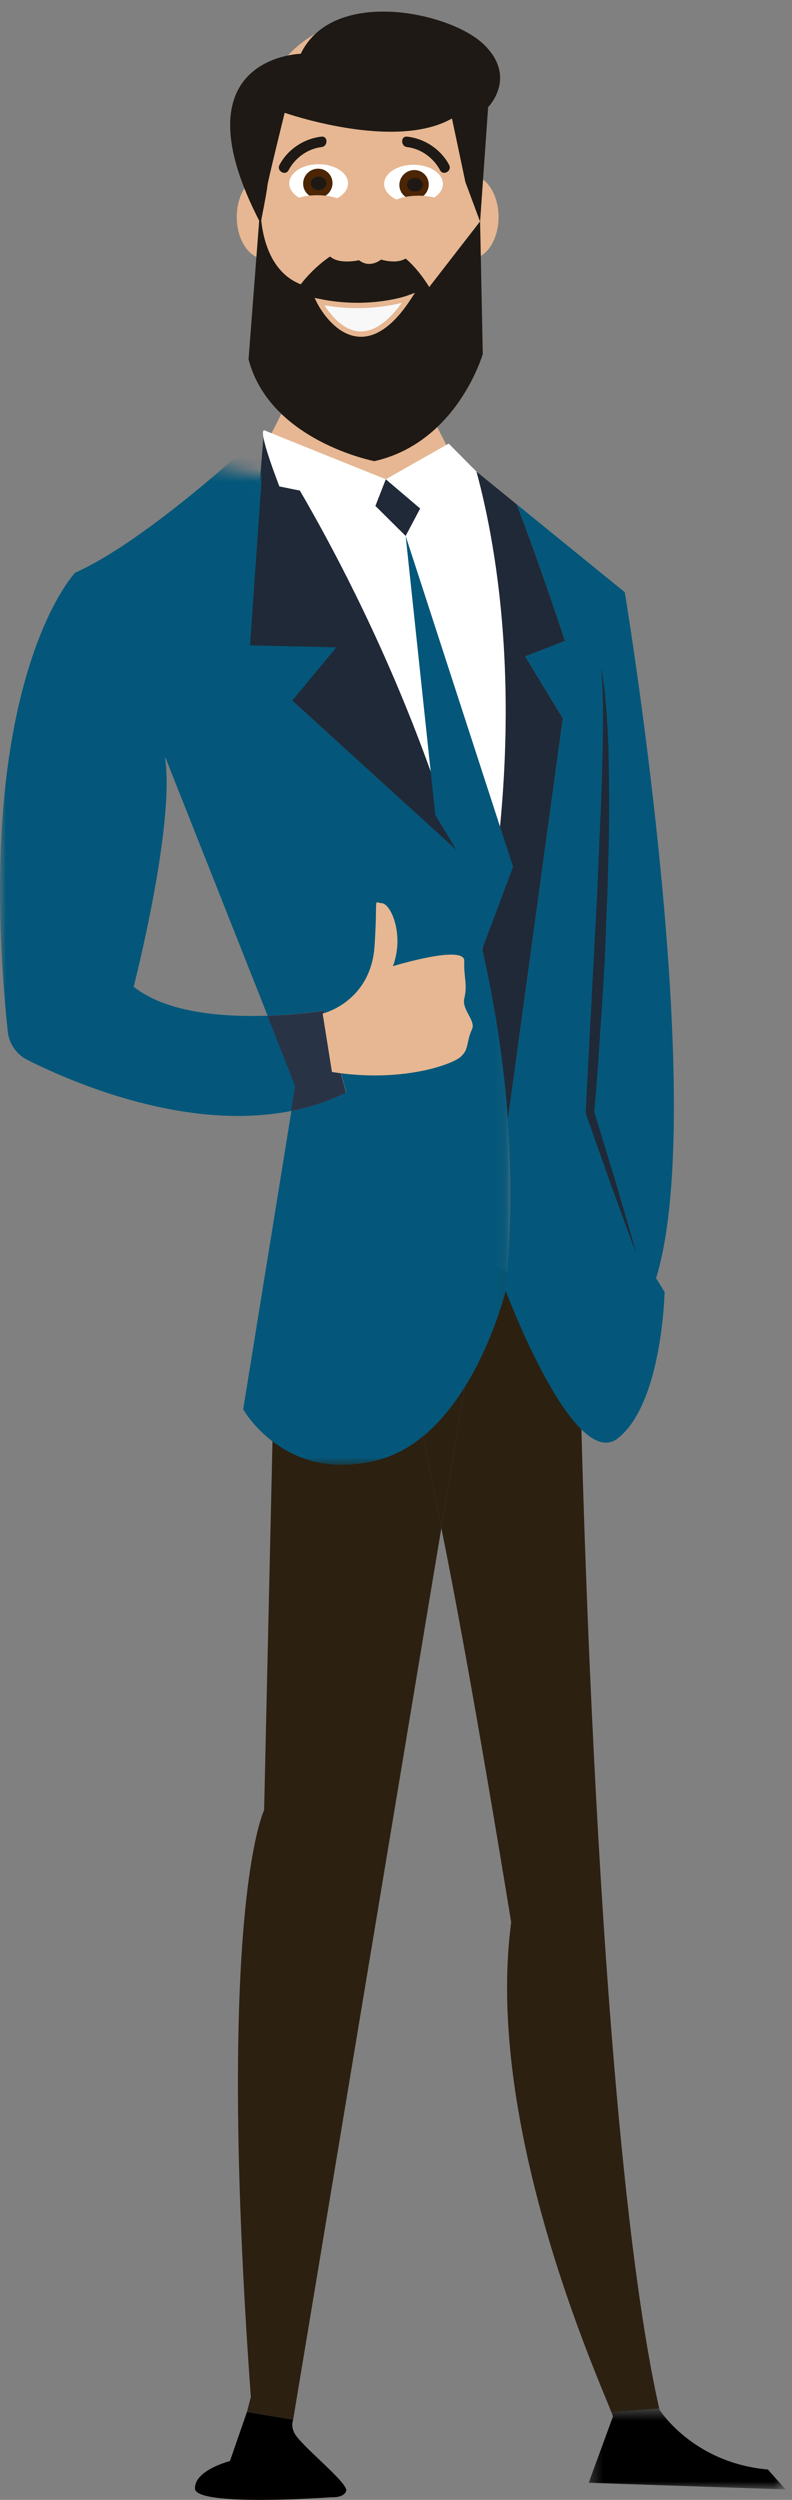 <?xml version="1.0" encoding="UTF-8" standalone="no"?>
<svg width="65px" height="205px" viewBox="0 0 65 205" version="1.1" xmlns="http://www.w3.org/2000/svg" xmlns:xlink="http://www.w3.org/1999/xlink">
    <rect x="0" y="0" width="65" height="205" fill="#808080" stroke="none"/>
    <!-- Generator: Sketch 50.1 (55044) - http://www.bohemiancoding.com/sketch -->
    <title>Group</title>
    <desc>Created with Sketch.</desc>
    <defs>
        <polygon id="path-1" points="0 0.305 41.939 7.508 41.939 85.127 0 85.127"></polygon>
        <polygon id="path-3" points="0.314 0.502 16.475 0.502 16.475 7.144 0.314 7.144"></polygon>
    </defs>
    <g id="Page-1" stroke="none" stroke-width="1" fill="none" fill-rule="evenodd">
        <g id="Sextant---contact" transform="translate(-331, -168)">
            <g id="Group" transform="translate(331, 168)">
                <polygon id="Fill-1" fill="#E6B792" points="24.565 31 22 36.099 30.462 44 36.925 40.336 37 37.212 34.204 31.709"></polygon>
                <g id="Group-76">
                    <path d="M51.275,48.563 C51.275,48.563 59.272,96.602 52.742,107.391 C46.212,118.178 45.644,100.576 45.644,100.576 L44.508,82.689 L51.275,48.563 Z" id="Fill-2" fill="#04577A"></path>
                    <path d="M33.755,110.679 L22.402,116.479 L21.676,148.439 C21.676,148.439 17.681,156.429 20.586,196.561 L20.264,197.797 L24.058,198.43 L36.22,125.312 C35.419,121.401 34.701,117.819 34.206,115.208 C33.881,113.497 33.758,112.008 33.755,110.679" id="Fill-4" fill="#2C2011"></path>
                    <path d="M47.643,114.118 L48.006,108.125 L37.292,101.77 C37.292,101.77 33.74,103.827 33.755,110.679 L39.108,107.944 L36.22,125.311 C38.648,137.177 41.953,157.642 41.953,157.642 C39.75,174.25 49.029,194.851 50.181,197.82 L54.101,197.502 C48.857,174.194 47.643,114.118 47.643,114.118" id="Fill-6" fill="#2C2011"></path>
                    <path d="M33.755,110.679 C33.758,112.008 33.881,113.497 34.206,115.208 C34.701,117.819 35.419,121.401 36.22,125.312 L39.109,107.944 L33.755,110.679 Z" id="Fill-8" fill="#2C2011"></path>
                    <path d="M39.582,77.862 C40.585,82.398 41.325,87.116 41.67,91.925 L46.19,58.915 L43.103,53.83 L46.372,52.559 C46.372,52.559 44.221,46.028 42.399,41.352 L39.103,38.674 C40.82,45.02 43.264,58.54 39.582,77.862" id="Fill-10" fill="#202937"></path>
                    <path d="M27.243,53.199 L23.983,57.453 L37.471,69.735 C31.573,49.921 21.665,35.306 21.665,35.306 L20.216,53.039 L27.243,53.199 Z" id="Fill-12" fill="#202937"></path>
                    <path d="M38.745,70.899 L37.471,69.735 C38.253,72.36 38.966,75.076 39.582,77.861 C43.264,58.539 40.82,45.019 39.103,38.674 L36.747,36.76 L31.663,39.302 L21.608,35.382 C21.608,35.382 31.573,49.921 37.471,69.735 L38.745,70.899 Z" id="Fill-14" fill="#FFFFFF"></path>
                    <path d="M46.917,93.598 L51.275,48.563 L42.399,41.352 C44.221,46.027 46.372,52.558 46.372,52.558 L43.104,53.829 L46.19,58.914 L41.67,91.925 C41.998,96.485 41.971,101.124 41.469,105.765 C41.469,105.765 47.099,120.837 50.73,117.931 C54.362,115.026 54.543,105.946 54.543,105.946 L46.917,93.598 Z" id="Fill-16" fill="#04577A"></path>
                    <g id="Group-20" transform="translate(0, 35)">
                        <mask id="mask-2" fill="white">
                            <use xlink:href="#path-1"></use>
                        </mask>
                        <g id="Clip-19"></g>
                        <path d="M41.707,56.871 L40.263,67.627 L41.707,56.871 C41.35,52.063 40.597,47.346 39.582,42.813 C38.784,47.062 37.701,51.582 36.239,56.379 C37.701,51.582 38.784,47.062 39.582,42.813 C38.959,40.029 38.239,37.315 37.45,34.692 L23.983,22.454 L27.604,18.086 L20.521,17.923 L21.747,0.305 C21.747,0.305 12.327,9.228 6.16,11.968 C6.16,11.968 -2.353,20.915 0.636,49.589 C0.74,50.589 1.351,51.465 2.248,51.917 C5.783,53.698 15.234,57.827 23.916,56.1 L24.248,54.05 L21.966,48.294 C18.418,48.415 13.683,48.092 10.97,45.913 C10.97,45.913 14.367,32.726 13.55,27.168 C13.546,27.141 13.582,27.137 13.592,27.163 L21.966,48.294 C24.607,48.204 26.592,47.87 26.592,47.87 L28.425,54.584 C26.972,55.304 25.456,55.793 23.916,56.1 L19.958,80.573 C19.958,80.573 23.425,86.739 31.046,84.721 C38.668,82.704 41.542,70.711 41.542,70.711 C42.032,66.069 42.046,61.43 41.707,56.871" id="Fill-18" fill="#04577A" mask="url(#mask-2)"></path>
                    </g>
                    <path d="M26.579,82.884 C26.579,82.884 24.593,83.214 21.953,83.297 L24.218,89.058 L23.882,91.107 C25.422,90.804 26.939,90.32 28.395,89.603 L26.579,82.884 Z" id="Fill-21" fill="#293346"></path>
                    <g id="Group-25" transform="translate(48, 197)">
                        <mask id="mask-4" fill="white">
                            <use xlink:href="#path-3"></use>
                        </mask>
                        <g id="Clip-24"></g>
                        <path d="M0.314,6.599 L16.476,7.144 L15.021,5.51 C8.848,4.965 6.125,0.606 6.125,0.606 C6.117,0.573 6.109,0.536 6.101,0.502 L2.18,0.82 C2.264,1.033 2.311,1.151 2.311,1.151 L0.314,6.599 Z" id="Fill-23" fill="#000000" mask="url(#mask-4)"></path>
                    </g>
                    <path d="M26.48,83.116 C27.048,82.974 30.455,81.838 30.739,77.579 C31.022,73.321 30.597,74.013 31.342,74.066 C32.087,74.119 33.205,76.675 32.247,79.23 C32.247,79.23 38.156,77.42 38.103,78.804 C38.049,80.188 38.388,80.677 38.103,81.891 C37.89,82.796 39.061,83.701 38.742,84.393 C38.233,85.495 38.528,86.044 37.783,86.682 C37.038,87.321 32.886,88.812 27.243,87.907 L26.48,83.116 Z" id="Fill-26" fill="#E6B792"></path>
                    <path d="M31.663,39.302 C31.663,39.302 22.478,35.617 21.746,35.305 C21.015,34.993 22.931,39.89 22.931,39.89 L30.809,41.488 L31.663,39.302 Z" id="Fill-28" fill="#FFFFFF"></path>
                    <polygon id="Fill-30" fill="#FFFFFF" points="31.663 39.302 36.825 36.377 39.103 38.674 34.483 41.7"></polygon>
                    <path d="M52.216,102.773 C51.486,100.88 50.81,98.969 50.106,97.067 L48.085,91.331 L48.064,91.273 L48.068,91.196 L49.026,72.97 L49.217,68.413 C49.295,66.895 49.354,65.376 49.404,63.856 C49.443,62.337 49.479,60.817 49.489,59.298 C49.507,58.538 49.489,57.779 49.466,57.02 C49.464,56.258 49.38,55.505 49.328,54.743 C49.445,55.493 49.61,56.245 49.655,57.006 C49.73,57.766 49.8,58.527 49.834,59.289 C49.943,60.812 49.955,62.337 49.98,63.862 C49.993,65.386 49.997,66.911 49.981,68.435 L49.855,73.004 L49.679,77.57 C49.627,79.093 49.517,80.612 49.426,82.132 C49.223,85.172 49.046,88.211 48.764,91.247 L48.748,91.112 L50.527,96.928 C51.089,98.877 51.68,100.815 52.216,102.773" id="Fill-32" fill="#202937"></path>
                    <path d="M36.303,17.797 C36.303,19.693 37.336,21.23 38.61,21.23 C39.884,21.23 40.917,19.693 40.917,17.797 C40.917,15.901 39.884,14.364 38.61,14.364 C37.336,14.364 36.303,15.901 36.303,17.797" id="Fill-34" fill="#E6B792"></path>
                    <path d="M19.432,17.797 C19.432,19.693 20.465,21.23 21.739,21.23 C23.013,21.23 24.046,19.693 24.046,17.797 C24.046,15.901 23.013,14.364 21.739,14.364 C20.465,14.364 19.432,15.901 19.432,17.797" id="Fill-36" fill="#E6B792"></path>
                    <path d="M30.284,34.467 C35.268,34.467 39.347,30.389 39.347,25.404 L39.347,10.684 C39.347,5.7 35.268,1.622 30.284,1.622 C25.3,1.622 21.221,5.7 21.221,10.684 L21.221,25.404 C21.221,30.389 25.3,34.467 30.284,34.467" id="Fill-38" fill="#E6B792"></path>
                    <path d="M21.386,18.319 C21.386,18.319 21.935,15.574 21.935,15.296 C21.935,15.016 23.364,9.249 23.364,9.249 C23.364,9.249 32.371,12.411 37.094,9.714 L38.193,14.923 L39.402,18.179 L40.061,8.784 C40.061,8.784 42.477,6.365 39.731,3.667 C36.985,0.97 27.318,-1.077 24.681,4.411 C24.681,4.411 14.246,4.644 21.386,18.319" id="Fill-40" fill="#1E1914"></path>
                    <path d="M39.402,18.154 L39.622,29.029 C39.622,29.029 37.534,36.279 30.724,37.817 C30.724,37.817 22.155,36.17 20.398,29.468 L21.386,16.616 C21.386,16.616 21.057,21.889 24.682,23.317 C24.682,23.317 30.284,15.628 35.228,23.537 L39.402,18.154 Z" id="Fill-42" fill="#1E1914"></path>
                    <path d="M30.614,17.879 C30.859,17.865 34.404,19.582 33.745,20.735 C33.086,21.888 31.273,21.284 31.273,21.284 C31.273,21.284 30.394,22.053 29.461,21.339 C29.461,21.339 27.373,21.834 26.824,20.68 C26.275,19.526 29.625,17.934 30.614,17.879" id="Fill-44" fill="#E6B792"></path>
                    <path d="M31.526,15.082 C31.526,15.95 32.606,16.652 33.937,16.652 C35.269,16.652 36.349,15.95 36.349,15.082 C36.349,14.214 35.269,13.511 33.937,13.511 C32.606,13.511 31.526,14.214 31.526,15.082" id="Fill-46" fill="#FFFFFF"></path>
                    <path d="M23.739,15.038 C23.739,15.906 24.819,16.609 26.15,16.609 C27.482,16.609 28.562,15.906 28.562,15.038 C28.562,14.17 27.482,13.467 26.15,13.467 C24.819,13.467 23.739,14.17 23.739,15.038" id="Fill-48" fill="#FFFFFF"></path>
                    <path d="M33.137,14.304 C32.662,14.779 32.655,15.542 33.121,16.009 C33.588,16.475 34.351,16.469 34.826,15.993 C35.302,15.518 35.308,14.755 34.842,14.288 C34.375,13.822 33.612,13.828 33.137,14.304" id="Fill-50" fill="#4C2504"></path>
                    <path d="M33.407,15.148 C33.407,15.454 33.694,15.701 34.049,15.701 C34.403,15.701 34.69,15.454 34.69,15.148 C34.69,14.843 34.403,14.595 34.049,14.595 C33.694,14.595 33.407,14.843 33.407,15.148" id="Fill-52" fill="#1E1914"></path>
                    <path d="M25.239,14.193 C24.764,14.668 24.757,15.431 25.223,15.898 C25.69,16.364 26.453,16.358 26.928,15.882 C27.404,15.407 27.411,14.644 26.944,14.177 C26.478,13.711 25.714,13.718 25.239,14.193" id="Fill-54" fill="#4C2504"></path>
                    <path d="M25.509,15.038 C25.509,15.343 25.797,15.591 26.151,15.591 C26.505,15.591 26.792,15.343 26.792,15.038 C26.792,14.732 26.505,14.485 26.151,14.485 C25.797,14.485 25.509,14.732 25.509,15.038" id="Fill-56" fill="#1E1914"></path>
                    <path d="M36.861,13.527 C36.18,12.239 34.846,11.364 33.415,11.204 C32.865,11.143 32.871,12.002 33.415,12.063 C34.545,12.189 35.59,12.957 36.12,13.961 C36.379,14.45 37.119,14.016 36.861,13.527" id="Fill-58" fill="#1E1914"></path>
                    <path d="M23.679,13.961 C24.209,12.958 25.254,12.189 26.385,12.063 C26.929,12.003 26.934,11.144 26.385,11.205 C24.953,11.364 23.618,12.239 22.938,13.527 C22.679,14.017 23.42,14.45 23.679,13.961" id="Fill-60" fill="#1E1914"></path>
                    <path d="M26.212,24.734 C26.212,24.734 29.252,30.915 33.512,24.446 C33.512,24.446 30.376,25.584 26.212,24.734" id="Fill-62" fill="#F8F8F8"></path>
                    <path d="M26.212,24.734 C26.212,24.734 29.252,30.915 33.512,24.446 C33.512,24.446 30.376,25.584 26.212,24.734 Z" id="Stroke-64" stroke="#E6B792" stroke-width="0.439"></path>
                    <path d="M28.493,16.985 C28.493,17.525 27.391,17.962 26.033,17.962 C24.674,17.962 23.573,17.525 23.573,16.985 C23.573,16.446 24.674,16.009 26.033,16.009 C27.391,16.009 28.493,16.446 28.493,16.985" id="Fill-66" fill="#E6B792"></path>
                    <path d="M36.81,17.024 C36.81,17.563 35.709,18 34.35,18 C32.992,18 31.89,17.563 31.89,17.024 C31.89,16.484 32.992,16.047 34.35,16.047 C35.709,16.047 36.81,16.484 36.81,17.024" id="Fill-68" fill="#E6B792"></path>
                    <polygon id="Fill-70" fill="#202937" points="31.663 39.302 30.809 41.488 33.292 43.951 34.483 41.7"></polygon>
                    <polygon id="Fill-72" fill="#04577A" points="33.292 43.951 35.724 66.826 37.45 69.692 39.583 77.813 42.108 71.082"></polygon>
                    <path d="M24.058,198.43 L20.264,197.797 L18.872,201.817 C18.872,201.817 15.947,202.558 16.004,204.078 C16.06,205.598 27.213,204.781 27.213,204.781 C27.213,204.781 28.22,204.857 28.41,204.268 C28.6,203.679 25.37,201.102 24.344,199.803 C23.774,199.081 24.058,198.43 24.058,198.43" id="Fill-74" fill="#000000"></path>
                </g>
            </g>
        </g>
    </g>
</svg>